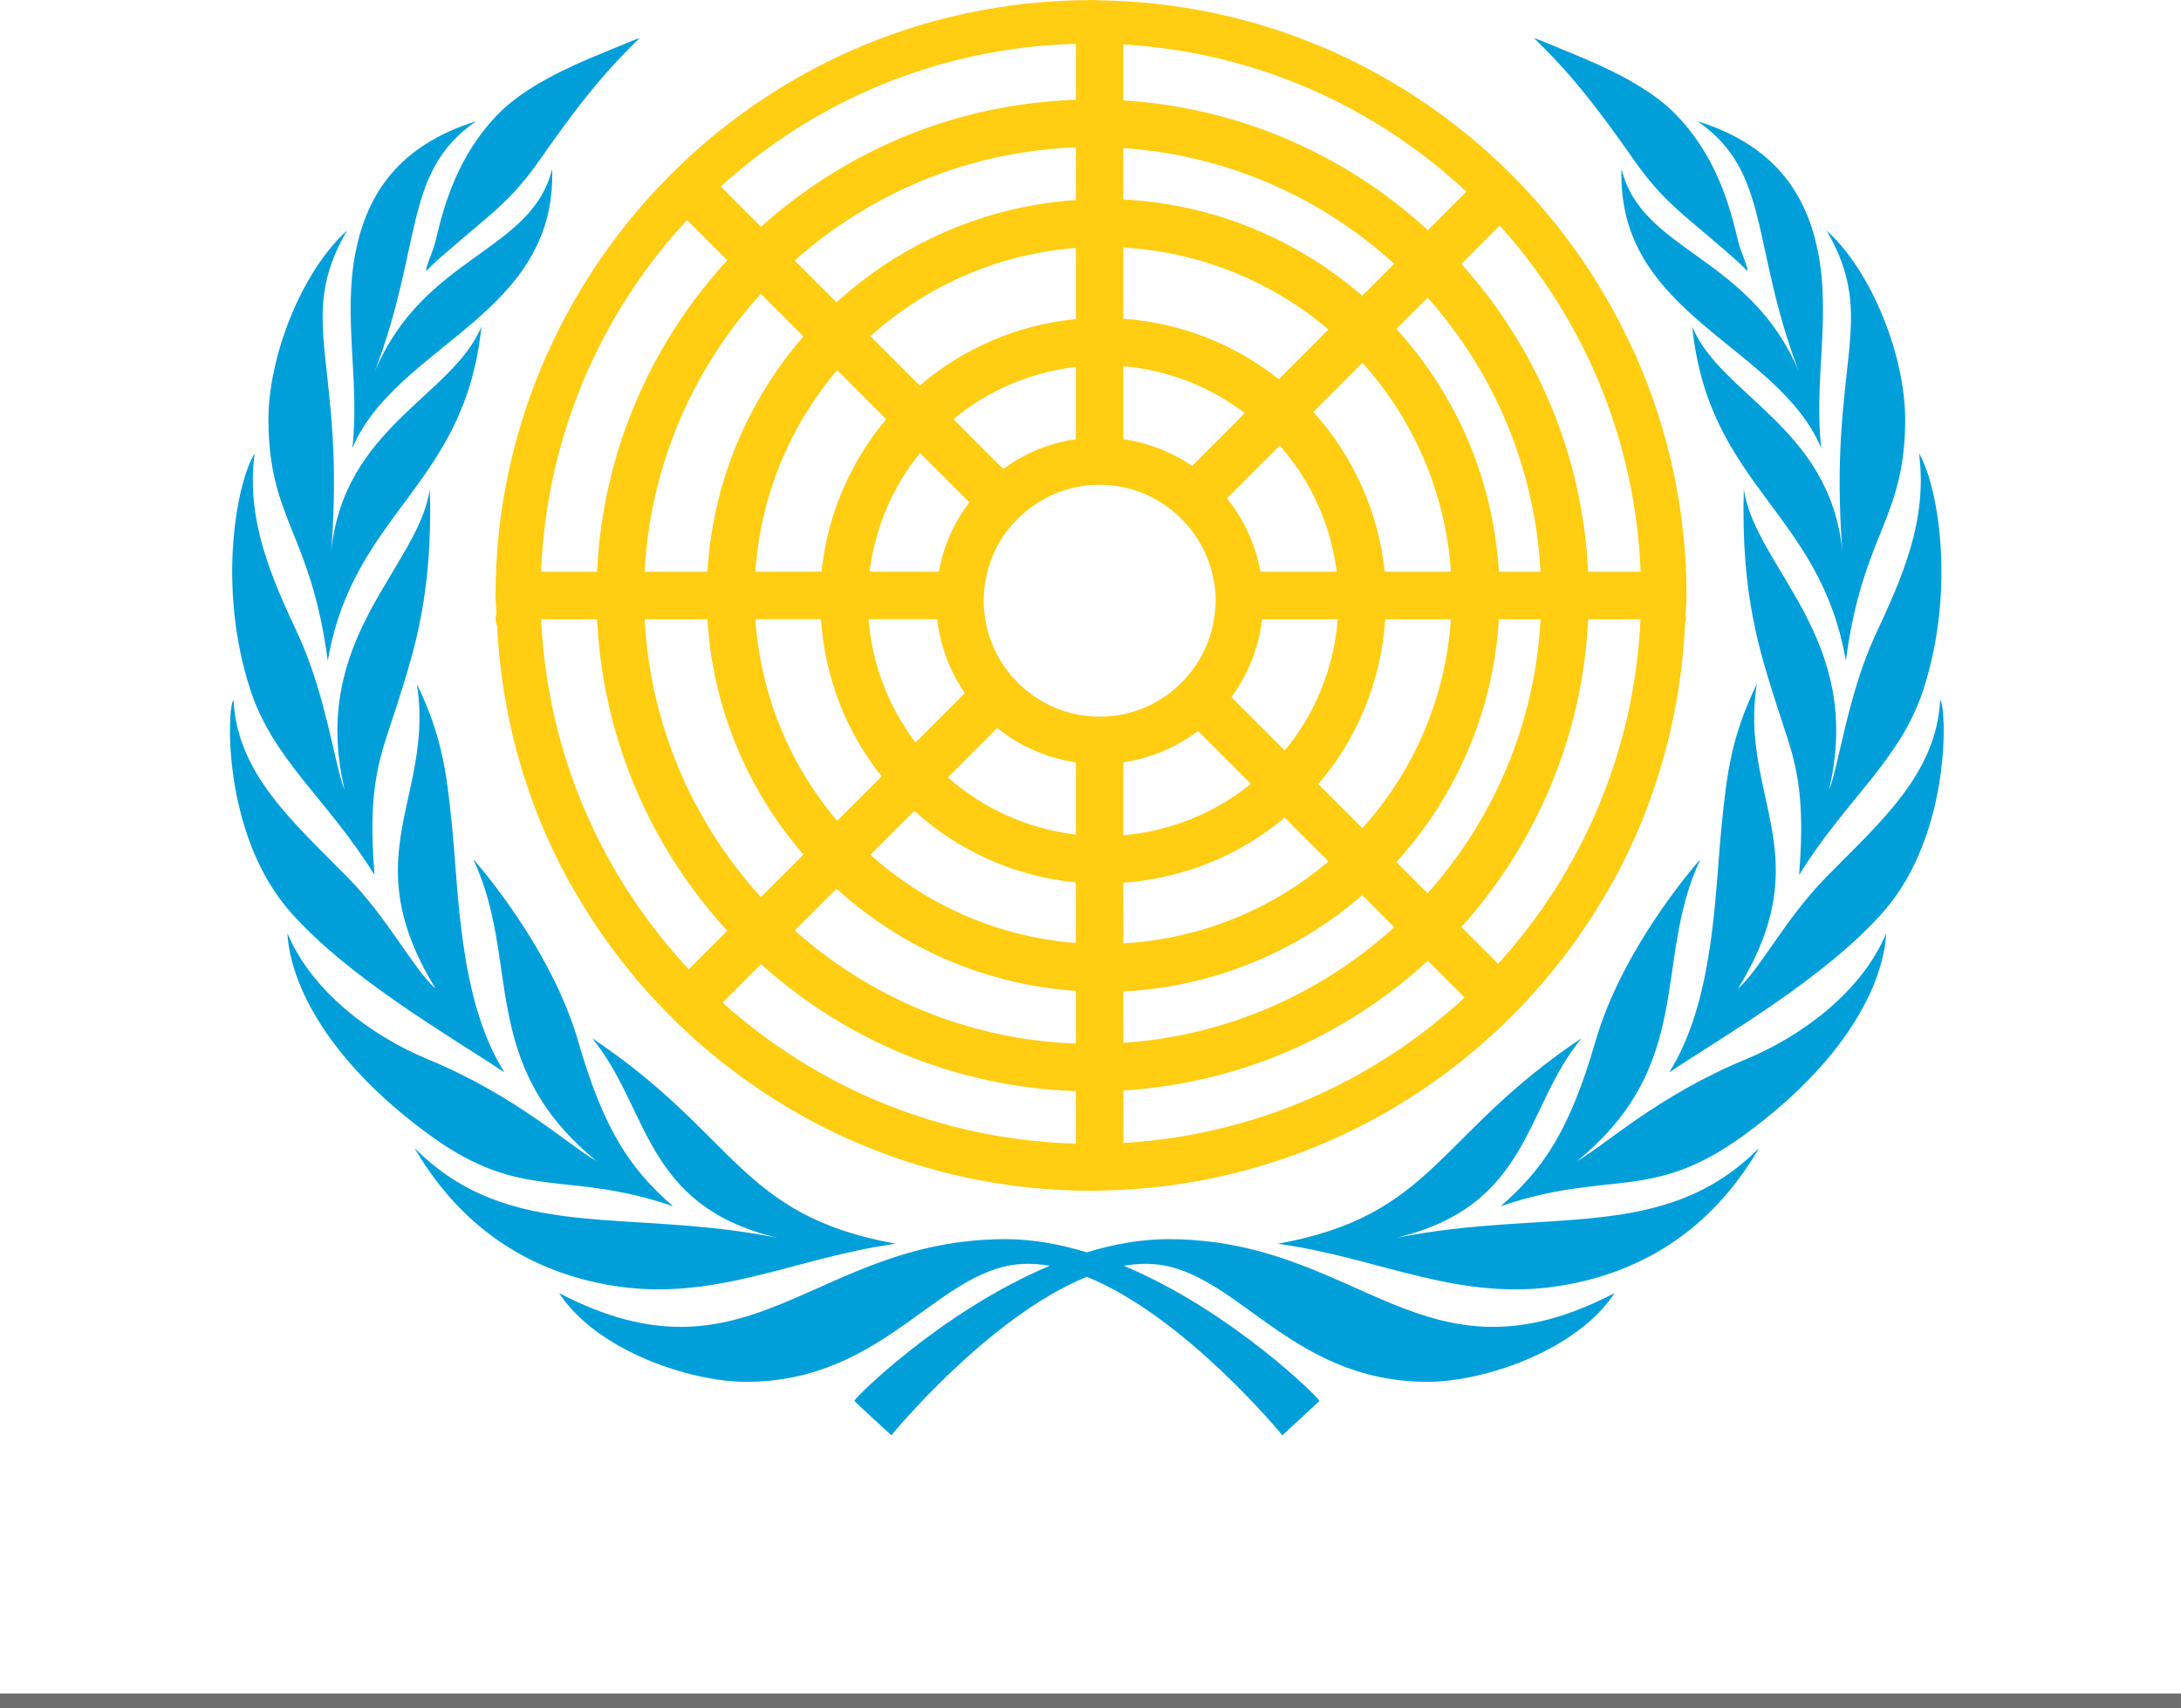<?xml version="1.0" encoding="utf-8"?>
<!-- Generator: Adobe Illustrator 15.0.0, SVG Export Plug-In . SVG Version: 6.00 Build 0)  -->
<!DOCTYPE svg PUBLIC "-//W3C//DTD SVG 1.1//EN" "http://www.w3.org/Graphics/SVG/1.1/DTD/svg11.dtd">
<svg version="1.1" id="Laag_1" xmlns="http://www.w3.org/2000/svg" xmlns:xlink="http://www.w3.org/1999/xlink" x="0px" y="0px"
	 width="147px" height="115.156px" viewBox="0 0 147 115.156" enable-background="new 0 0 147 115.156" xml:space="preserve">
<path fill="#FFCD11" d="M113.673,40.138c0-5.714-1.219-11.141-3.377-16.067c-0.042-0.122-0.099-0.232-0.166-0.342
	C103.9,9.888,90.072,0.197,73.978,0.022C73.898,0.021,73.818,0,73.74,0c-0.017,0-0.027,0.007-0.04,0.007
	C73.641,0.007,73.589,0,73.536,0c-0.03,0-0.06,0.004-0.088,0.004C73.438,0.003,73.431,0,73.426,0c-0.042,0-0.087,0.011-0.13,0.011
	C57.115,0.107,43.202,9.83,36.942,23.727c-0.068,0.111-0.125,0.22-0.162,0.342c-2.164,4.927-3.382,10.352-3.382,16.067
	c0,0.417,0.05,0.82,0.064,1.235c-0.02,0.103-0.064,0.201-0.064,0.309c0,0.184,0.05,0.353,0.104,0.518
	c0.316,6.202,2.003,12.047,4.836,17.198c0.034,0.09,0.095,0.162,0.146,0.24c6.831,12.23,19.858,20.538,34.812,20.625
	c0.043,0.002,0.087,0.016,0.13,0.016c0.007,0,0.014-0.006,0.023-0.006c0.026,0,0.056,0.006,0.085,0.006
	c0.054,0,0.108-0.012,0.166-0.012c0.012,0,0.025,0.012,0.039,0.012c0.078,0,0.159-0.021,0.241-0.022
	c14.866-0.165,27.809-8.438,34.605-20.61c0.052-0.08,0.112-0.154,0.149-0.246c2.861-5.213,4.555-11.135,4.845-17.418
	c0.017-0.101,0.06-0.193,0.06-0.298c0-0.063-0.029-0.116-0.037-0.177C113.62,41.045,113.673,40.596,113.673,40.138z M110.577,38.536
	h-3.537c-0.377-7.954-3.547-15.189-8.548-20.745l2.589-2.591C106.695,21.432,110.223,29.575,110.577,38.536z M96.238,15.514
	c-5.479-5.032-12.635-8.259-20.522-8.746v-3.77c8.921,0.52,16.988,4.192,23.117,9.921L96.238,15.514z M72.513,56.253
	c-3.289-0.382-6.264-1.774-8.626-3.855l3.326-3.326c1.495,1.206,3.313,2.021,5.3,2.313V56.253z M81.822,41.74
	c-0.172,1.073-0.561,2.073-1.125,2.953c-0.581,0.909-1.342,1.692-2.236,2.293c-0.818,0.55-1.747,0.948-2.745,1.156
	c-0.521,0.109-1.054,0.166-1.603,0.166c-0.549,0-1.084-0.058-1.601-0.166c-1.112-0.232-2.132-0.708-3.016-1.357
	c-0.868-0.639-1.601-1.45-2.143-2.387c-0.468-0.807-0.793-1.705-0.946-2.66c-0.065-0.407-0.111-0.822-0.111-1.247
	c0-0.677,0.096-1.331,0.26-1.957c0.222-0.861,0.582-1.668,1.064-2.388c0.603-0.895,1.386-1.655,2.296-2.237
	c0.782-0.5,1.657-0.871,2.596-1.066c0.517-0.109,1.054-0.167,1.601-0.167c0.549,0,1.082,0.058,1.603,0.167
	c0.823,0.171,1.597,0.479,2.304,0.889c0.938,0.542,1.748,1.274,2.389,2.143c0.581,0.79,1.015,1.688,1.267,2.661
	c0.163,0.627,0.263,1.281,0.263,1.957C81.934,40.917,81.891,41.331,81.822,41.74z M84.312,52.837
	c-2.395,1.934-5.354,3.184-8.598,3.462v-4.916c1.872-0.274,3.592-1.016,5.031-2.111L84.312,52.837z M67.617,31.612l-3.36-3.36
	c2.299-1.899,5.143-3.156,8.255-3.517v4.868C70.699,29.867,69.032,30.572,67.617,31.612z M80.344,31.409
	c-1.354-0.931-2.93-1.559-4.628-1.807v-4.914c3.062,0.262,5.869,1.4,8.19,3.157L80.344,31.409z M72.513,21.508
	c-3.995,0.385-7.627,2.01-10.521,4.478l-3.325-3.325c3.738-3.359,8.542-5.537,13.846-5.95V21.508z M65.334,33.859
	c-1.024,1.352-1.744,2.942-2.056,4.676h-4.666c0.372-3.006,1.581-5.755,3.396-8.001L65.334,33.859z M63.169,41.74
	c0.208,1.833,0.865,3.532,1.862,4.981l-3.326,3.325c-1.78-2.35-2.92-5.201-3.164-8.308h4.627L63.169,41.74L63.169,41.74z
	 M61.621,54.661c2.951,2.656,6.722,4.415,10.891,4.817v4.086c-5.304-0.412-10.108-2.592-13.846-5.95L61.621,54.661z M75.716,59.502
	c4.121-0.294,7.886-1.885,10.871-4.39l2.954,2.955c-3.775,3.203-8.57,5.219-13.825,5.521V59.502z M82.996,46.991
	c1.107-1.508,1.844-3.3,2.064-5.251h5.104c-0.262,3.345-1.551,6.405-3.57,8.849L82.996,46.991z M84.952,38.536
	c-0.333-1.849-1.122-3.539-2.257-4.946l3.56-3.563c2.056,2.334,3.438,5.269,3.839,8.509H84.952z M86.191,25.56
	c-2.922-2.32-6.533-3.795-10.478-4.076v-4.797c5.254,0.303,10.052,2.319,13.825,5.523L86.191,25.56z M72.513,13.484
	c-6.189,0.423-11.808,2.955-16.132,6.892l-2.817-2.817c5.081-4.523,11.691-7.358,18.95-7.626L72.513,13.484L72.513,13.484z
	 M59.731,28.257c-2.383,2.846-3.96,6.388-4.358,10.278h-4.46c0.351-5.16,2.354-9.868,5.511-13.587L59.731,28.257z M55.336,41.74
	c0.26,3.987,1.738,7.643,4.083,10.593l-2.994,2.994c-3.156-3.72-5.161-8.427-5.512-13.589h4.423V41.74z M56.381,59.9
	c4.325,3.936,9.943,6.468,16.132,6.891v3.553c-7.257-0.268-13.868-3.102-18.949-7.625L56.381,59.9z M75.716,66.828
	c6.14-0.311,11.733-2.709,16.101-6.486l2.156,2.156c-4.895,4.454-11.252,7.318-18.257,7.797V66.828z M88.857,52.853
	c2.59-3.036,4.233-6.888,4.509-11.113h4.425c-0.365,5.397-2.555,10.29-5.963,14.084L88.857,52.853z M93.329,38.536
	c-0.422-4.124-2.179-7.849-4.81-10.772l3.311-3.311c3.408,3.794,5.596,8.687,5.961,14.083H93.329L93.329,38.536z M91.816,19.935
	c-4.367-3.78-9.961-6.178-16.103-6.488V9.982c7.004,0.477,13.362,3.342,18.259,7.796L91.816,19.935z M72.513,6.727
	c-8.141,0.271-15.554,3.461-21.219,8.561l-2.717-2.717c6.356-5.779,14.728-9.369,23.936-9.618V6.727z M54.148,22.674
	c-3.73,4.31-6.109,9.817-6.469,15.862h-4.23c0.378-7.191,3.278-13.725,7.832-18.729L54.148,22.674z M47.681,41.74
	c0.359,6.046,2.738,11.553,6.47,15.862l-2.868,2.867c-4.554-5.005-7.455-11.539-7.833-18.729H47.681z M51.294,64.988
	c5.667,5.101,13.078,8.289,21.218,8.561v3.537c-9.147-0.248-17.47-3.793-23.809-9.508L51.294,64.988z M75.716,73.505
	c7.888-0.485,15.044-3.713,20.521-8.743l2.478,2.475c-6.112,5.66-14.136,9.285-22.996,9.806L75.716,73.505L75.716,73.505z
	 M94.113,58.109c3.986-4.38,6.535-10.087,6.91-16.37h2.811c-0.371,7.072-3.188,13.505-7.613,18.476L94.113,58.109z M101.025,38.536
	c-0.375-6.283-2.924-11.989-6.909-16.369l2.106-2.105c4.424,4.97,7.238,11.403,7.609,18.474H101.025z M46.305,14.832l2.711,2.711
	c-5.131,5.587-8.392,12.92-8.773,20.993h-3.774C36.83,29.395,40.493,21.107,46.305,14.832z M36.475,41.74h3.769
	c0.381,8.075,3.642,15.407,8.774,20.994l-2.597,2.598C40.593,59.092,36.891,50.847,36.475,41.74z M100.973,64.966l-2.479-2.481
	c5.002-5.555,8.169-12.791,8.549-20.745h3.526C110.164,50.668,106.602,58.773,100.973,64.966z"/>
<path fill="#009FDA" d="M78.725,83.527c-1.832,0-3.678,0.34-5.473,0.89c-1.797-0.55-3.64-0.89-5.471-0.89
	c-13.008,0-17.16,10.379-30.1,3.634c2.561,3.909,8.863,5.983,12.594,5.983c9.583,0,13.043-7.955,18.993-7.955
	c0.49,0,0.984,0.047,1.485,0.135c-7.314,3.066-13.245,8.998-13.167,9.102c0.103,0.139,2.492,2.319,2.492,2.319
	s6.537-7.992,13.175-10.679c6.64,2.687,13.177,10.679,13.177,10.679s2.387-2.181,2.49-2.319c0.076-0.104-5.854-6.033-13.169-9.102
	c0.501-0.088,0.997-0.135,1.485-0.135c5.951,0,9.41,7.955,18.992,7.955c3.729,0,10.035-2.074,12.596-5.983
	C95.883,93.906,91.73,83.527,78.725,83.527z"/>
<path fill="#009FDA" d="M34.002,72.287c-3.049-4.833-3.08-12.029-3.536-16.61c-0.37-3.696-0.682-6.067-2.369-9.572
	c0.727,4.639-1.009,7.872-1.252,11.711c-0.158,2.5,0.317,5.254,2.517,8.827c-1.46-1.267-3.179-4.707-5.963-7.537
	c-3.654-3.717-7.404-6.936-7.663-11.931c-0.422,0.421-0.812,9.057,3.87,14.337C23.555,65.96,30.24,69.786,34.002,72.287z"/>
<path fill="#009FDA" d="M25.243,58.982c-0.521-6.328,0.469-8.168,1.493-11.395c1.142-3.599,2.442-7.426,2.236-14.626
	c-0.777,5.354-8.174,10.061-5.742,20.277c-0.649-1.491-1.25-6.399-3.146-10.479c-1.72-3.698-3.536-7.657-2.921-12.201
	c-1.232,2.013-2.52,8.97-0.324,15.833C18.396,51.262,22.062,53.825,25.243,58.982z"/>
<path fill="#009FDA" d="M45.357,81.307c-2.855-2.496-4.639-5.062-6.391-11.129c-1.802-6.24-6.708-11.869-7.073-12.266
	c3.246,6.88,0.26,13.756,8.307,20.345c-1.816-1.008-5.386-4.382-11.354-6.851c-3.846-1.594-7.819-4.572-9.475-8.498
	c0.195,3.439,2.727,8.629,9.669,13.66C35.249,81.064,38.059,78.811,45.357,81.307z"/>
<path fill="#009FDA" d="M23.749,30.203c2.986-7.006,13.79-8.922,13.464-18.817c-1.363,5.613-8.629,5.808-11.939,13.626
	c3.244-8.565,1.882-13.431,6.813-16.838c-5.252,1.636-7.34,4.958-8.108,8.756C23.087,21.344,24.268,25.79,23.749,30.203z"/>
<path fill="#009FDA" d="M28.744,18.263c0.515-0.589,1.885-1.717,3.18-2.822c1.479-1.262,2.79-2.271,4.509-4.739
	c3.26-4.675,4.898-6.391,6.651-8.11c0.012-0.064-1.101,0.424-2.531,1.006c-2.156,0.878-5.142,2.213-6.974,4.087
	c-2.792,2.855-3.684,6.276-4.217,8.534C29.169,17.026,28.607,18.16,28.744,18.263z"/>
<path fill="#009FDA" d="M60.379,83.836c-10.553-1.9-10.694-7.329-20.472-13.854c3.898,4.723,3.413,11.295,12.524,13.463
	c-10.252-2.062-18.071,0.394-24.495-6.064c3.422,5.862,8.311,8.434,13.268,9.266C48.164,87.818,53.527,84.773,60.379,83.836z"/>
<path fill="#009FDA" d="M32.444,22.028c-1.947,4.671-9.312,6.781-10.123,15.182c1.004-12.782-2.498-15.539,1.07-21.672
	c-3.05,2.76-5.325,8.478-5.299,12.85c0.043,6.681,2.866,7.561,4.001,16.155C23.814,34.485,31.342,32.8,32.444,22.028z"/>
<path fill="#009FDA" d="M110.07,10.702c1.719,2.468,3.029,3.476,4.509,4.739c1.294,1.105,2.663,2.232,3.178,2.822
	c0.14-0.103-0.426-1.236-0.616-2.043c-0.533-2.258-1.426-5.678-4.22-8.534c-1.831-1.874-4.819-3.208-6.974-4.087
	c-1.428-0.582-2.541-1.07-2.528-1.006C105.171,4.312,106.807,6.028,110.07,10.702z"/>
<path fill="#009FDA" d="M121.229,25.01c-3.311-7.819-10.576-8.013-11.938-13.625c-0.325,9.895,10.479,11.81,13.462,18.817
	c-0.517-4.413,0.663-8.858-0.229-13.273c-0.77-3.798-2.854-7.12-8.108-8.756C119.348,11.58,117.984,16.446,121.229,25.01z"/>
<path fill="#009FDA" d="M124.182,37.21c-0.812-8.402-8.177-10.511-10.123-15.183c1.104,10.771,8.631,12.457,10.351,22.515
	c1.134-8.595,3.959-9.475,4.001-16.155c0.025-4.372-2.249-10.091-5.299-12.85C126.68,21.671,123.174,24.428,124.182,37.21z"/>
<path fill="#009FDA" d="M126.419,42.762c-1.897,4.078-2.497,8.985-3.147,10.478c2.435-10.216-4.963-14.922-5.739-20.277
	c-0.206,7.2,1.093,11.027,2.233,14.626c1.023,3.226,2.012,5.067,1.492,11.394c3.18-5.156,6.85-7.719,8.406-12.586
	c2.195-6.864,0.906-13.821-0.325-15.833C129.955,35.104,128.139,39.063,126.419,42.762z"/>
<path fill="#009FDA" d="M116.036,55.676c-0.458,4.583-0.486,11.777-3.534,16.61c3.762-2.501,10.445-6.329,14.395-10.776
	c4.687-5.28,4.295-13.916,3.871-14.336c-0.261,4.996-4.009,8.212-7.664,11.93c-2.785,2.832-4.504,6.271-5.963,7.537
	c2.201-3.567,2.676-6.326,2.52-8.826c-0.243-3.84-1.979-7.073-1.252-11.711C116.716,49.609,116.404,51.98,116.036,55.676z"/>
<path fill="#009FDA" d="M117.657,71.408c-5.968,2.468-9.537,5.843-11.354,6.85c8.049-6.586,5.061-13.465,8.307-20.345
	c-0.362,0.397-5.27,6.026-7.071,12.267c-1.754,6.065-3.536,8.631-6.394,11.129c7.299-2.498,10.109-0.24,16.32-4.735
	c6.942-5.028,9.473-10.22,9.667-13.659C125.479,66.835,121.502,69.814,117.657,71.408z"/>
<path fill="#009FDA" d="M106.596,69.984c-9.777,6.521-9.918,11.951-20.473,13.853c6.854,0.938,12.215,3.981,19.176,2.812
	c4.957-0.834,9.844-3.402,13.27-9.267c-6.426,6.458-14.245,4.002-24.495,6.065C103.182,81.277,102.695,74.706,106.596,69.984z"/>
<rect y="114.156" fill="#6E6E6E" width="147" height="1"/>
</svg>
